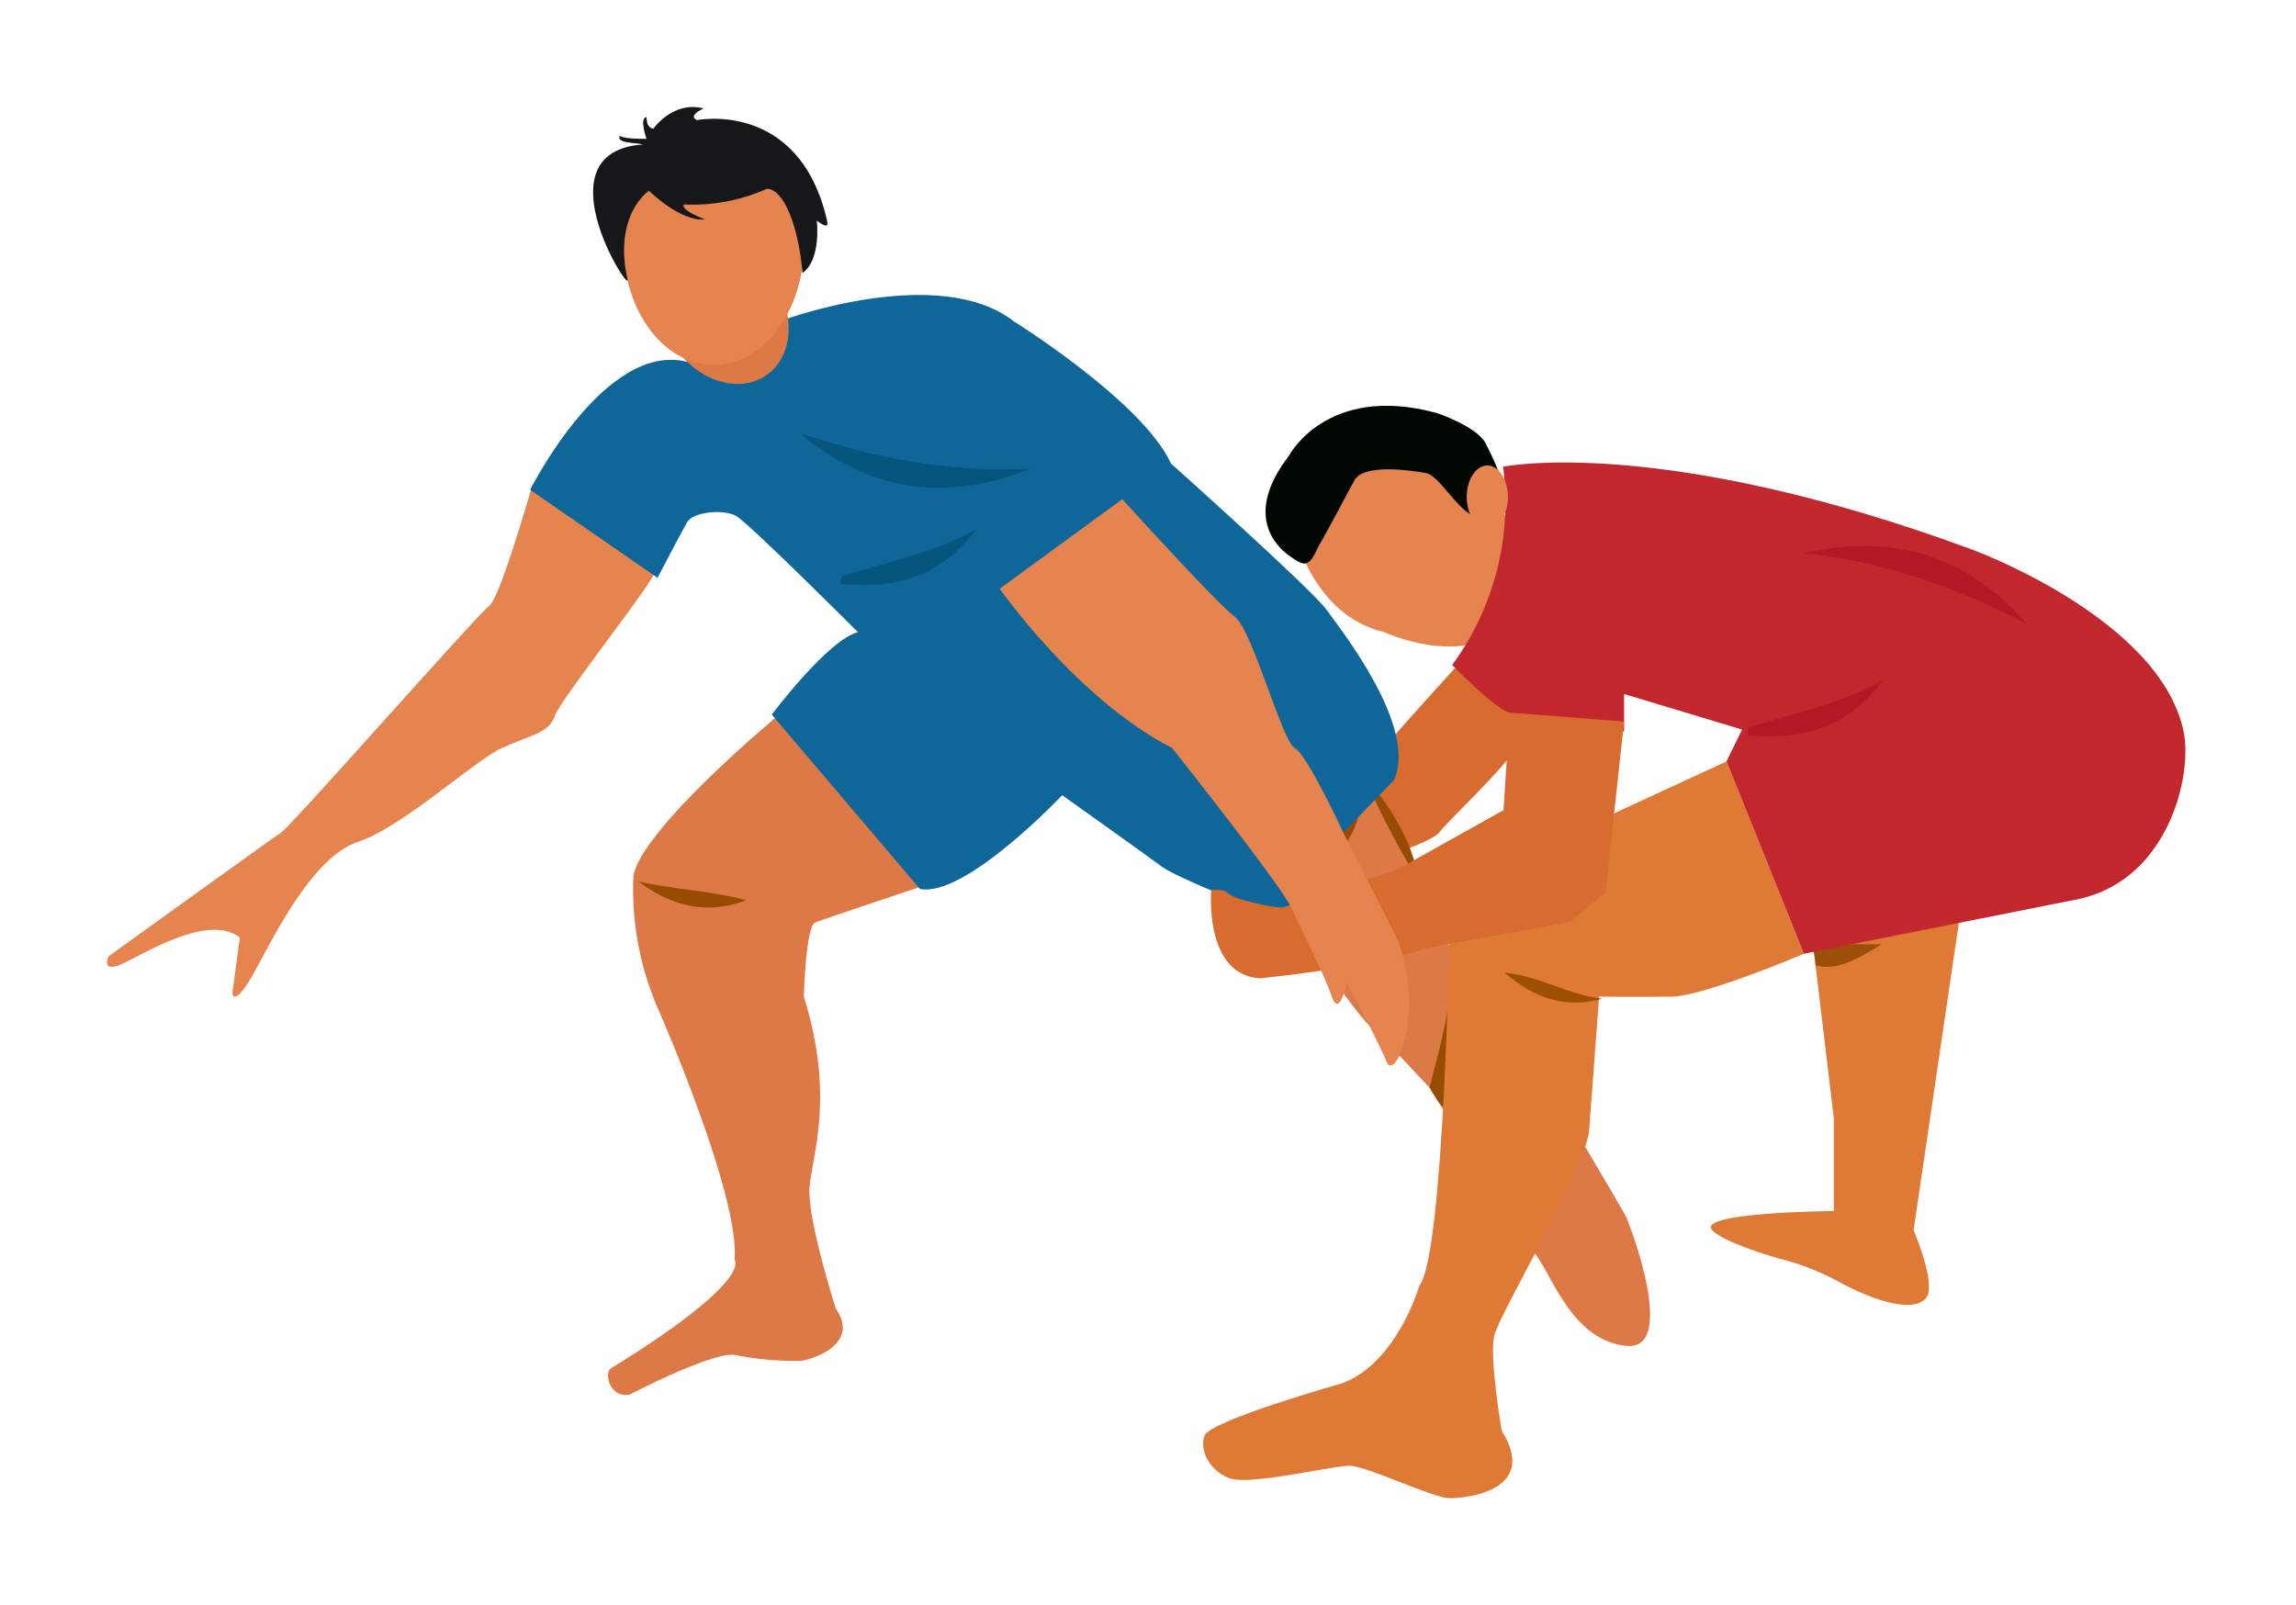 <svg width="429" height="300" viewBox="0 0 429 300" fill="none" xmlns="http://www.w3.org/2000/svg">
<g filter="url(#filter0_d)">
<path d="M276.186 122.396C276.186 122.396 264.986 134.649 262.886 137.282C260.786 139.915 258.505 152.042 258.505 152.042L263.586 158.526C263.586 158.526 271.118 155.907 271.986 154.507C272.854 153.106 285.286 141.385 285.818 139.102C286.092 136.369 286.092 133.615 285.818 130.882L276.186 122.396Z" fill="#D86C30"/>
<path d="M236.455 160.557C236.455 160.557 256.404 188.564 258.854 190.665C261.304 192.765 270.054 202.218 270.054 202.218C270.054 202.218 287.553 230.225 290.353 234.076C293.153 237.927 297.003 249.48 306.803 250.531C316.603 251.581 307.503 227.775 306.803 226.374C306.103 224.974 299.453 213.771 299.453 213.771L273.89 175.961L264.286 152.855L259.596 145.503L236.455 160.557Z" fill="#DD7947"/>
<path fill-rule="evenodd" clip-rule="evenodd" d="M267.856 163.372C267.24 154.62 258.505 144.635 258.505 144.635C259.615 149.369 266.333 160.781 267.637 162.996C267.78 163.238 267.858 163.371 267.856 163.372ZM279.078 191.135C281.254 177.109 281.853 173.247 274.772 157.868C274.439 161.884 273.913 162.511 273.545 162.95C273.139 163.433 272.924 163.689 273.372 168.007C276.396 177.585 273.246 190.455 270.11 202.204C270.446 202.82 272.336 206.209 272.91 205.929C273.742 205.516 274.48 204.027 275.216 202.541C275.929 201.103 276.64 199.669 277.432 199.221C277.911 199.011 278.276 198.603 278.432 198.104C278.588 197.604 278.519 197.061 278.244 196.616C278.537 194.62 278.819 192.806 279.078 191.135Z" fill="#974C02"/>
<path d="M256.796 151.636C254.164 161.257 245.275 163.148 237.603 163.176C243.889 160.375 250.44 154.199 256.796 151.636Z" fill="#984B01"/>
<path d="M102.534 89.418C102.534 89.418 96.458 110.843 94.4 112.244C92.342 113.644 57.609 153.205 55.509 154.605C53.409 156.005 23.31 177.711 23.31 177.711C23.31 177.711 21.91 180.512 25.06 179.462C28.21 178.411 41.51 169.309 47.809 174.21L46.409 184.713C46.409 184.713 46.759 187.514 50.609 180.512C54.459 173.51 61.459 159.156 69.859 156.355C78.259 153.555 91.6 141.161 96.808 138.781C102.016 136.4 105.558 136.05 106.608 132.899C107.658 129.748 125.507 107.342 125.507 105.592C125.507 103.842 111.984 97.428 102.534 89.418Z" fill="#E5844E"/>
<path d="M148.999 132.199C148.999 132.199 123.099 153.555 121.35 162.657C120.955 171.443 122.633 180.198 126.249 188.214C126.249 188.214 141.299 222.523 140.249 234.426C140.249 234.426 144.099 238.109 117.15 254.732C115.862 255.516 116.8 260.333 120.65 259.633C120.65 259.633 136.749 251.231 140.599 252.281C144.517 253.054 148.506 253.406 152.499 253.331C153.899 253.331 164.048 250.53 159.149 243.529C159.149 243.529 153.899 227.074 154.249 221.123C154.599 215.171 159.149 204.318 153.199 185.273C153.199 185.273 153.549 172.11 155.299 171.409C157.049 170.709 175.948 164.408 175.948 164.408L148.999 132.199Z" fill="#DD7947"/>
<path d="M102.058 90.538C102.058 90.538 115.974 62.727 131.374 66.62C146.773 70.513 149.573 58.736 149.573 58.736C149.573 58.736 178.398 48.177 192.398 59.03C192.398 59.03 216.547 74.084 221.797 85.637C221.797 85.637 248.047 109.093 250.846 112.944C253.646 116.795 267.996 135 263.446 144.803L253.996 154.605C253.996 154.605 247.137 171.648 242.937 170.542C238.737 169.435 222.819 163.022 220.019 160.921C217.219 158.821 201.47 147.618 201.47 147.618C201.47 147.618 183.27 166.873 174.87 165.122L147.207 132.55C147.207 132.55 157.707 118.546 163.307 117.146C163.307 117.146 143.007 96.84 140.557 95.44C138.107 94.039 132.507 94.74 131.458 96.49C130.408 98.24 125.858 106.993 125.858 106.993L102.058 90.538Z" fill="#0F6698"/>
<path fill-rule="evenodd" clip-rule="evenodd" d="M301.329 152.504L325.59 141.302L340.052 177.249C340.052 177.249 321.404 185.175 315.328 185.259C309.252 185.343 301.791 185.259 301.791 185.259L299.929 210.144C299.634 214.618 293.287 226.666 288.26 236.209C285.153 242.108 282.549 247.049 282.191 248.654C281.253 252.855 283.591 266.397 283.591 266.397C290.591 277.6 277.053 279 273.889 279C272.319 279 268.492 277.507 264.635 276.003C260.719 274.476 256.773 272.936 255.13 272.936C254.007 272.936 251.445 273.38 248.416 273.904C242.646 274.902 235.181 276.193 232.73 275.275C228.992 273.875 227.13 270.136 228.04 267.335C228.95 264.534 253.73 257.532 253.73 257.532C263.992 253.793 268.191 239.328 268.191 239.328C272.853 233.726 273.889 171.171 273.889 171.171C277.263 152.042 301.329 152.504 301.329 152.504ZM345.651 208.057L341.689 174.91L369.829 165.892L360.547 228.909C360.547 228.909 364.971 239.188 362.857 241.624C360.085 244.831 351.153 241.162 346.253 238.361C342.769 236.509 339.068 235.097 335.235 234.16C335.235 234.16 325.086 231.275 322.916 228.909C319.808 225.534 345.651 225.324 345.651 225.324V208.057Z" fill="#DF7936"/>
<path d="M341.76 175.485C345.96 175.345 348.76 175.485 354.541 175.485C349.544 178.579 345.89 180.498 342.222 179.378C342.194 177.557 341.802 177.249 341.76 175.485Z" fill="#9B4F09"/>
<path d="M244.854 98.24C244.854 98.24 248.06 113.952 261.654 117.145C261.654 117.145 270.796 121.346 278.454 119.246C278.454 119.246 291.053 101.993 287.203 98.24C283.354 94.487 273.89 85.427 273.89 85.427C273.89 85.427 269.27 76.884 261.612 81.085C253.954 85.287 244.854 98.24 244.854 98.24Z" fill="#E5844E"/>
<path d="M306.453 128.698V135.7C306.453 135.7 287.903 132.899 285.103 132.199C282.303 131.499 274.337 123.265 274.337 123.265C282.171 112.61 285.578 99.336 283.843 86.225C283.843 86.225 312.948 80.161 371.271 101.629C371.271 101.629 406.534 114.414 411 135.7C412.694 143.724 408.3 163.275 391.5 167L340.052 177.249L325.59 141.301L328.502 135.35L306.453 128.698Z" fill="#C1272D"/>
<path d="M256.054 88.788C256.054 88.788 250.454 99.29 249.404 101.041C248.788 102.077 248.2 103.968 246.996 104.29C246.156 104.514 244.812 103.519 243.804 102.791C241.354 101.041 235.404 95.089 243.804 84.236C243.804 84.236 250.804 70.583 271.453 76.184C271.453 76.184 278.803 78.635 280.553 81.786C281.801 84.169 282.873 86.64 283.759 89.18L283.101 96.504C280.779 96.625 278.496 95.871 276.703 94.389C273.903 91.938 271.453 87.737 269.354 87.387C267.254 87.037 257.832 85.469 256.054 88.788Z" fill="#000700"/>
<path d="M285.103 132.199L283.927 150.404L264.328 161.369C264.328 161.369 243.496 168.609 242.334 168.609C241.172 168.609 233.486 167.208 232.296 165.808C231.596 165.038 229.314 165.346 229.314 165.346C229.314 165.346 227.914 181.142 238.372 181.842C238.372 181.842 258.56 179.924 270.109 176.073L296.247 171.353L303.009 165.752L306.452 133.837L285.103 132.199Z" fill="#D86C30"/>
<path d="M280.904 97.751C283.03 97.751 284.754 95.118 284.754 91.869C284.754 88.62 283.03 85.987 280.904 85.987C278.777 85.987 277.053 88.62 277.053 91.869C277.053 95.118 278.777 97.751 280.904 97.751Z" fill="#E5844E"/>
<path d="M146.168 69.144C151.215 65.676 151.785 57.739 147.441 51.415C143.096 45.092 135.483 42.776 130.436 46.244C125.388 49.712 124.819 57.649 129.163 63.973C133.507 70.296 141.121 72.612 146.168 69.144Z" fill="#DD7947"/>
<path d="M136.357 67.194C145.666 67.194 153.212 57.138 153.212 44.732C153.212 32.327 145.666 22.27 136.357 22.27C127.048 22.27 119.501 32.327 119.501 44.732C119.501 57.138 127.048 67.194 136.357 67.194Z" fill="#E5844E"/>
<path d="M142.475 167.251C135.027 170.051 128.364 168.343 122.246 163.708C128.923 165.276 135.839 165.43 142.475 167.251Z" fill="#984B01"/>
<path d="M302.309 185.651C295.31 187.668 289.402 185.329 284.11 180.764C290.396 181.338 295.996 184.895 302.309 185.651Z" fill="#9D5005"/>
<path fill-rule="evenodd" clip-rule="evenodd" d="M152.387 79.909C166.387 84.656 180.75 87.401 195.604 86.561C179.938 92.89 165.491 90.986 152.387 79.909ZM160.325 106.712L159.975 108.113C170.195 109.219 179 106.684 185.426 97.862C179.686 101.137 173.416 102.916 167.177 104.686C164.879 105.338 162.586 105.989 160.325 106.712Z" fill="#06557C"/>
<path fill-rule="evenodd" clip-rule="evenodd" d="M381.729 115.632C368.598 108.784 354.864 103.855 340.052 102.399C356.502 98.59 370.488 102.693 381.729 115.632ZM329.721 134.971L329.371 136.372C339.59 137.492 348.396 134.943 354.822 126.121C349.082 129.396 342.811 131.175 336.573 132.945C334.275 133.597 331.982 134.247 329.721 134.971Z" fill="#B21924"/>
<path d="M157.511 40.125C152.289 17.607 133.236 21.444 133.236 21.444C133.236 21.444 131.29 20.786 134.468 19.259C128.686 17.789 125.088 23.054 125.088 23.054C125.088 23.054 123.8 23.096 123.8 20.87C122.4 21.066 123.8 24.945 123.8 24.945C123.8 24.945 119.726 25.043 118.774 24.385C118.2 25.897 122.008 25.603 123.086 26.009C104.018 27.339 120.286 53.414 120.286 51.342C117.486 39.102 124.262 34.649 124.262 34.649C124.262 34.649 130.1 40.461 134.748 40.013C129.82 38.108 130.772 37.212 130.772 37.212C136.111 37.47 141.435 36.462 146.311 34.271C149.545 34.411 152.191 41.371 152.947 50.025C156.531 47.435 155.607 40.223 155.607 40.223C155.607 40.223 158.169 42.309 157.497 40.223L157.511 40.125Z" fill="#161719"/>
<path d="M189.794 109.023C189.794 109.023 204.255 129.72 221.993 138.78C221.993 138.78 242.53 164.645 244.392 168.846C246.254 173.048 250.454 181.156 251.854 185.273C253.254 189.39 254.654 182.612 254.654 182.612C254.654 182.612 260.716 193.983 262.116 197.512C263.516 201.041 269.256 189.376 264.286 174.91L253.996 154.605C253.996 154.605 247.234 139.985 244.896 138.78C242.558 137.576 236.958 116.571 233.697 114.232C230.435 111.893 212.697 92.288 212.697 92.288L189.794 109.023Z" fill="#E5844E"/>
</g>
<defs>
<filter id="filter0_d" x="0" y="0" width="428.338" height="300" filterUnits="userSpaceOnUse" color-interpolation-filters="sRGB">
<feFlood flood-opacity="0" result="BackgroundImageFix"/>
<feColorMatrix in="SourceAlpha" type="matrix" values="0 0 0 0 0 0 0 0 0 0 0 0 0 0 0 0 0 0 127 0"/>
<feOffset dx="-3" dy="1"/>
<feGaussianBlur stdDeviation="10"/>
<feColorMatrix type="matrix" values="0 0 0 0 0 0 0 0 0 0 0 0 0 0 0 0 0 0 0.15 0"/>
<feBlend mode="normal" in2="BackgroundImageFix" result="effect1_dropShadow"/>
<feBlend mode="normal" in="SourceGraphic" in2="effect1_dropShadow" result="shape"/>
</filter>
</defs>
</svg>
